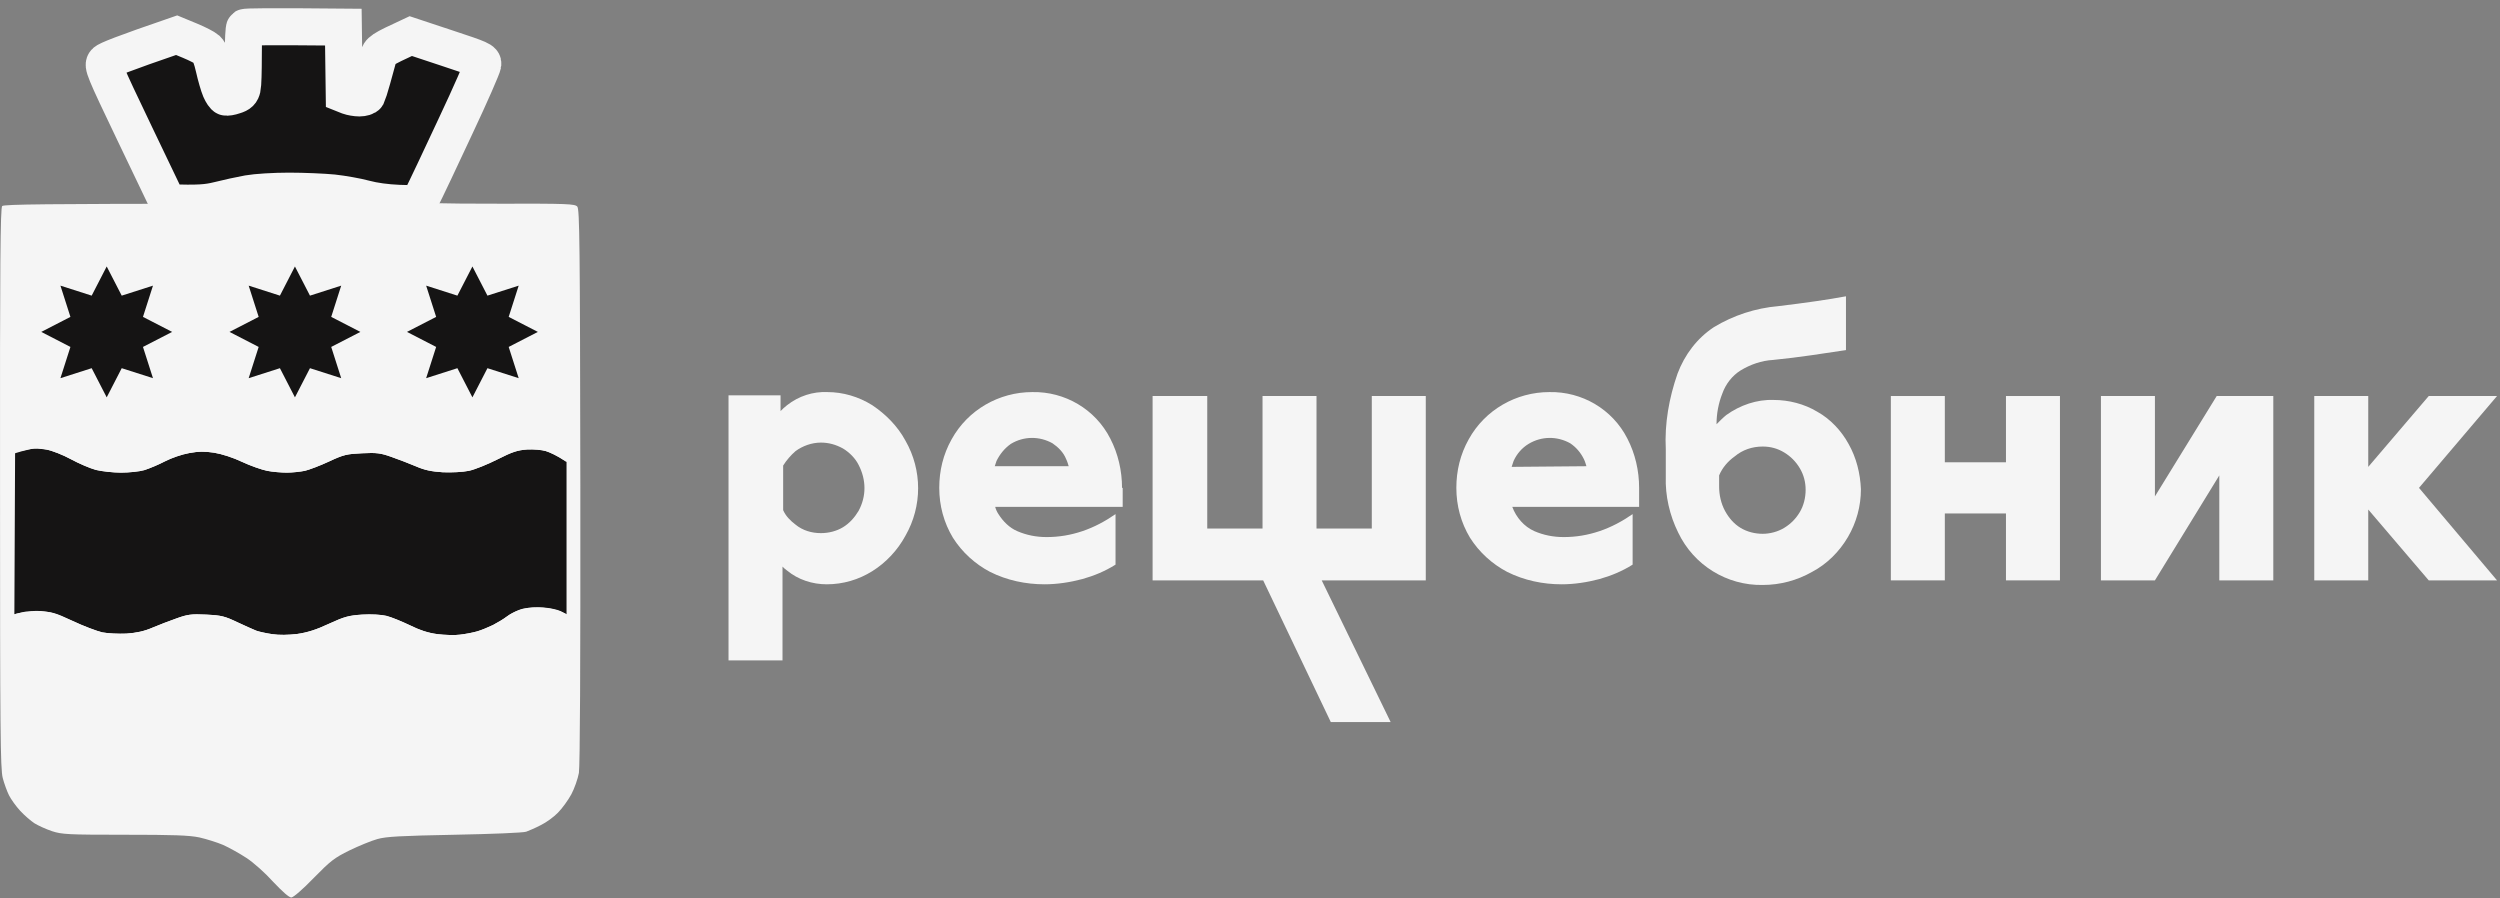 <?xml version="1.0" encoding="UTF-8"?> <svg xmlns="http://www.w3.org/2000/svg" width="270" height="97" viewBox="0 0 270 97" fill="none"><rect x="0" y="0" width="270" height="97" fill="#808080" stroke="none"/><path d="M22.889 22C40.682 22 45.309 21.942 45.329 21.768V21.749C45.329 21.555 45.348 21.555 45.426 21.749C45.484 21.942 47.323 22 53.77 22C61.321 21.981 62.076 22.02 62.347 22.31C62.599 22.601 62.638 26.26 62.677 52.475C62.696 72.224 62.638 82.699 62.522 83.473C62.406 84.112 62.038 85.158 61.709 85.777C61.36 86.416 60.721 87.307 60.257 87.771C59.811 88.236 58.979 88.836 58.417 89.107C57.875 89.398 57.139 89.707 56.83 89.824C56.5 89.94 53.131 90.075 49.085 90.153C43.238 90.269 41.708 90.347 40.76 90.618C40.12 90.792 38.765 91.353 37.758 91.837C36.113 92.65 35.706 92.96 33.886 94.819C32.686 96.058 31.698 96.91 31.466 96.929C31.214 96.929 30.517 96.31 29.51 95.245C28.659 94.296 27.361 93.135 26.606 92.65C25.87 92.166 24.747 91.547 24.109 91.256C23.47 90.985 22.308 90.618 21.534 90.443C20.43 90.211 18.745 90.153 13.46 90.153C7.303 90.153 6.683 90.114 5.618 89.766C4.979 89.553 4.128 89.165 3.721 88.914C3.334 88.662 2.637 88.062 2.172 87.558C1.727 87.074 1.185 86.319 0.972 85.893C0.759 85.467 0.449 84.615 0.294 84.015C0.042 83.047 0.004 78.943 0.004 52.688C-0.016 28.215 0.042 22.446 0.236 22.252C0.429 22.058 5.56 22.02 22.889 22Z" fill="#F5F5F5"></path><path d="M26.277 6.007C26.277 4.4 26.335 3.026 26.432 2.968C26.529 2.89 28.949 2.851 37.081 2.929L37.178 10.19L37.662 10.383C37.933 10.48 38.456 10.577 38.823 10.577C39.191 10.577 39.559 10.461 39.636 10.325C39.695 10.209 39.966 9.396 40.198 8.544C40.43 7.692 40.721 6.646 40.837 6.22C41.011 5.485 41.108 5.407 44.361 3.897L48.272 5.194C51.912 6.395 52.183 6.511 52.144 6.937C52.125 7.188 50.828 10.17 49.221 13.578C47.633 16.985 46.084 20.277 45.213 22.019L43.083 21.961C41.708 21.903 40.411 21.729 39.404 21.458C38.552 21.226 37.003 20.954 35.958 20.838C34.932 20.741 32.802 20.645 31.214 20.645C29.627 20.645 27.691 20.761 26.819 20.916C25.967 21.071 24.535 21.38 23.625 21.613C22.366 21.923 21.534 22 18.126 21.903L14.583 14.507C11.156 7.343 11.059 7.072 11.369 6.704C11.582 6.472 13.208 5.814 19.075 3.8L20.527 4.4C21.321 4.73 22.153 5.155 22.366 5.349C22.618 5.581 22.889 6.298 23.121 7.324C23.315 8.195 23.625 9.26 23.799 9.667C23.973 10.073 24.225 10.441 24.36 10.48C24.477 10.538 24.922 10.461 25.309 10.325C25.89 10.151 26.064 9.957 26.161 9.512C26.238 9.202 26.277 7.614 26.277 6.007Z" fill="#151414" stroke="#F5F5F5" stroke-width="4"></path><path d="M2.269 48.758C2.637 48.661 3.121 48.545 3.353 48.487C3.585 48.429 3.818 48.371 3.856 48.352C3.914 48.352 4.437 48.429 5.018 48.545C5.618 48.661 6.799 49.126 7.651 49.591C8.503 50.055 9.723 50.578 10.362 50.752C11.001 50.907 12.22 51.043 13.072 51.043C13.924 51.043 15.067 50.927 15.589 50.772C16.132 50.597 17.119 50.191 17.816 49.823C18.532 49.455 19.655 49.068 20.43 48.932C21.456 48.739 22.114 48.739 23.14 48.894C23.954 49.029 25.173 49.416 26.142 49.881C27.051 50.307 28.271 50.733 28.852 50.849C29.433 50.965 30.401 51.043 30.982 51.043C31.563 51.043 32.434 50.946 32.918 50.849C33.402 50.733 34.583 50.288 35.532 49.842C37.1 49.107 37.449 49.029 39.114 48.952C40.701 48.874 41.127 48.932 42.308 49.358C43.044 49.61 44.225 50.075 44.922 50.365C45.852 50.772 46.606 50.927 47.826 51.004C48.794 51.043 49.956 50.985 50.634 50.849C51.273 50.714 52.667 50.152 53.732 49.61C55.339 48.797 55.881 48.623 56.926 48.545C57.623 48.507 58.533 48.584 58.959 48.719C59.385 48.855 60.063 49.165 61.186 49.881V66.338L60.566 66.009C60.218 65.835 59.366 65.661 58.669 65.603C57.894 65.545 57.042 65.603 56.442 65.777C55.919 65.912 55.164 66.261 54.797 66.551C54.429 66.822 53.732 67.248 53.248 67.5C52.764 67.732 51.989 68.062 51.505 68.197C51.021 68.333 50.208 68.487 49.666 68.546C49.143 68.623 48.039 68.584 47.245 68.487C46.219 68.352 45.348 68.062 44.244 67.519C43.392 67.113 42.27 66.648 41.727 66.513C41.147 66.377 40.12 66.319 39.114 66.377C37.681 66.474 37.216 66.59 35.532 67.365C34.138 68.023 33.17 68.313 32.105 68.468C31.137 68.584 30.149 68.604 29.394 68.487C28.716 68.391 27.961 68.216 27.69 68.12C27.419 68.023 26.509 67.597 25.657 67.21C24.283 66.551 23.895 66.454 22.269 66.377C20.662 66.3 20.256 66.358 19.075 66.784C18.339 67.035 17.158 67.5 16.461 67.79C15.57 68.178 14.738 68.352 13.653 68.429C12.801 68.468 11.62 68.41 11.04 68.294C10.459 68.158 9.007 67.616 7.845 67.055C5.851 66.125 5.618 66.067 4.166 66.048C3.314 66.048 2.385 66.106 1.552 66.338L1.63 48.952L2.269 48.758Z" fill="#151414"></path><path d="M1.514 36.271C1.475 25.641 1.514 23.589 1.746 23.395C1.959 23.221 8.813 23.163 31.369 23.163C54.777 23.163 60.76 23.202 60.953 23.395C61.147 23.589 61.186 26.435 61.186 49.882L60.469 49.417C60.063 49.166 59.385 48.856 58.959 48.72C58.533 48.585 57.623 48.507 56.926 48.546C55.881 48.623 55.339 48.798 53.731 49.611C52.667 50.153 51.273 50.715 50.634 50.85C49.956 50.986 48.794 51.044 47.826 51.005C46.606 50.928 45.851 50.773 44.922 50.366C44.225 50.075 43.044 49.611 42.308 49.359C41.127 48.933 40.701 48.875 39.114 48.953C37.449 49.03 37.1 49.108 35.532 49.843C34.583 50.288 33.402 50.734 32.918 50.85C32.434 50.947 31.563 51.044 30.982 51.044C30.401 51.044 29.433 50.966 28.852 50.85C28.271 50.734 27.051 50.308 26.141 49.882C25.173 49.417 23.953 49.03 23.14 48.895C22.114 48.74 21.456 48.74 20.43 48.933C19.655 49.069 18.532 49.456 17.816 49.824C17.119 50.192 16.131 50.598 15.589 50.773C15.067 50.928 13.924 51.044 13.072 51.044C12.22 51.044 11.001 50.908 10.362 50.753C9.723 50.579 8.503 50.056 7.651 49.592C6.799 49.127 5.618 48.662 5.037 48.565C4.398 48.449 3.624 48.43 3.101 48.527C2.617 48.623 2.075 48.74 1.881 48.798C1.572 48.914 1.552 48.217 1.514 36.271Z" fill="#F5F5F5"></path><path d="M54.7 66.61C55.009 66.359 55.629 66.029 56.055 65.874C56.578 65.662 57.313 65.584 58.378 65.623C59.346 65.662 60.16 65.816 61.186 66.339V74.665C61.186 82.429 61.166 83.067 60.818 84.016C60.605 84.578 60.024 85.488 59.501 86.069C58.92 86.707 58.146 87.308 57.41 87.656C56.771 87.966 55.764 88.295 55.184 88.411C54.603 88.528 51.64 88.605 48.601 88.605C43.489 88.605 42.928 88.644 41.05 89.07C39.927 89.321 38.242 89.883 37.274 90.328C36.325 90.773 34.893 91.645 34.099 92.245C33.305 92.845 32.414 93.678 31.563 94.801L30.072 93.387C29.239 92.613 27.903 91.587 27.109 91.122C26.316 90.657 24.96 90.038 24.108 89.728C23.256 89.437 21.863 89.07 21.011 88.895C19.829 88.682 18.068 88.605 13.653 88.605C9.432 88.605 7.574 88.528 6.877 88.334C6.354 88.198 5.521 87.888 5.037 87.637C4.553 87.404 3.74 86.766 3.237 86.204C2.695 85.623 2.152 84.791 1.92 84.21C1.572 83.261 1.552 82.622 1.552 66.339L2.385 66.126C2.83 66.01 3.76 65.952 4.457 65.991C5.444 66.068 6.16 66.3 7.845 67.075C9.026 67.617 10.459 68.159 11.039 68.295C11.62 68.411 12.801 68.469 13.653 68.43C14.738 68.353 15.57 68.178 16.461 67.791C17.158 67.501 18.339 67.036 19.074 66.784C20.256 66.359 20.662 66.3 22.269 66.378C23.895 66.455 24.283 66.552 25.657 67.21C26.509 67.598 27.419 68.024 27.69 68.12C27.961 68.217 28.716 68.391 29.394 68.488C30.149 68.605 31.137 68.585 32.105 68.469C33.17 68.314 34.138 68.024 35.532 67.365C37.216 66.591 37.681 66.475 39.114 66.378C40.12 66.32 41.147 66.378 41.727 66.513C42.27 66.649 43.392 67.114 44.244 67.52C45.348 68.062 46.219 68.353 47.245 68.488C48.039 68.585 49.143 68.624 49.666 68.546C50.208 68.488 51.021 68.333 51.505 68.198C51.989 68.062 52.763 67.733 53.248 67.501C53.731 67.249 54.39 66.862 54.7 66.61Z" fill="#F5F5F5"></path><path d="M11.524 28.779L13.146 31.929L16.521 30.849L15.441 34.224L18.591 35.846L15.441 37.469L16.521 40.843L13.146 39.764L11.524 42.913L9.901 39.764L6.527 40.843L7.606 37.469L4.457 35.846L7.606 34.224L6.527 30.849L9.901 31.929L11.524 28.779Z" fill="#151414"></path><path d="M31.853 28.779L33.476 31.929L36.85 30.849L35.771 34.224L38.92 35.846L35.771 37.469L36.85 40.843L33.476 39.764L31.853 42.913L30.231 39.764L26.856 40.843L27.936 37.469L24.786 35.846L27.936 34.224L26.856 30.849L30.231 31.929L31.853 28.779Z" fill="#151414"></path><path d="M51.021 28.779L52.644 31.929L56.018 30.849L54.938 34.224L58.088 35.846L54.938 37.469L56.018 40.843L52.644 39.764L51.021 42.913L49.398 39.764L46.024 40.843L47.104 37.469L43.954 35.846L47.104 34.224L46.024 30.849L49.398 31.929L51.021 28.779Z" fill="#151414"></path><g clip-path="url(#clip0_230_35)"><path d="M97.787 47.588C96.944 46.029 95.68 44.754 94.205 43.762C92.73 42.84 91.044 42.345 89.358 42.345C87.812 42.274 86.267 42.77 85.002 43.762C84.722 43.974 84.511 44.187 84.3 44.399V42.699H78.68V71.325H84.511V61.192C84.651 61.334 84.792 61.476 85.002 61.617C86.197 62.609 87.742 63.105 89.287 63.105C91.044 63.105 92.73 62.609 94.205 61.688C95.68 60.767 96.944 59.421 97.787 57.862C99.614 54.673 99.614 50.776 97.787 47.588ZM92.73 55.169C92.308 55.878 91.746 56.516 91.044 56.941C90.341 57.366 89.498 57.578 88.655 57.578C87.672 57.578 86.688 57.295 85.916 56.657C85.354 56.232 84.862 55.736 84.581 55.099V50.28C84.932 49.714 85.424 49.147 85.916 48.722C86.688 48.155 87.672 47.8 88.655 47.8C89.498 47.8 90.271 48.013 91.044 48.438C91.746 48.863 92.378 49.501 92.73 50.209C93.573 51.839 93.573 53.611 92.73 55.169Z" fill="#F5F5F5"></path><path d="M121.179 52.69C121.179 50.847 120.758 49.005 119.915 47.375C118.299 44.187 114.998 42.274 111.485 42.345C107.903 42.345 104.531 44.258 102.775 47.446C101.862 49.076 101.44 50.847 101.44 52.69C101.44 54.603 101.932 56.445 102.915 58.075C103.899 59.633 105.304 60.909 106.919 61.759C108.746 62.68 110.783 63.105 112.82 63.105C114.155 63.105 115.56 62.893 116.894 62.538C118.159 62.184 119.353 61.688 120.477 60.98V55.524C119.353 56.303 118.159 56.941 116.894 57.366C115.63 57.791 114.366 58.004 113.031 58.004C111.907 58.004 110.853 57.791 109.87 57.366C109.027 57.012 108.324 56.303 107.833 55.524C107.692 55.311 107.552 55.028 107.481 54.744H121.25V52.69H121.179ZM107.411 50.422C107.481 50.21 107.552 49.997 107.622 49.785C107.973 49.076 108.465 48.438 109.167 47.942C110.572 47.092 112.258 47.092 113.663 47.871C114.295 48.297 114.857 48.863 115.138 49.572C115.279 49.855 115.349 50.139 115.419 50.351H107.411V50.422Z" fill="#F5F5F5"></path><path d="M150.191 77.986H143.728L136.423 62.681H124.481V42.77H130.382V57.083H136.353V42.77H142.183V57.083H148.154V42.77H153.984V62.681H142.745L150.191 77.986Z" fill="#F5F5F5"></path><path d="M177.025 52.69C177.025 50.847 176.604 49.005 175.761 47.375C174.145 44.187 170.844 42.274 167.331 42.345C163.749 42.345 160.377 44.258 158.621 47.446C157.707 49.076 157.286 50.847 157.286 52.69C157.286 54.603 157.778 56.445 158.761 58.075C159.745 59.633 161.15 60.909 162.765 61.759C164.592 62.68 166.629 63.105 168.666 63.105C170.001 63.105 171.406 62.893 172.74 62.538C174.005 62.184 175.199 61.688 176.323 60.98V55.524C175.199 56.303 174.005 56.941 172.74 57.366C171.476 57.791 170.211 58.004 168.877 58.004C167.753 58.004 166.699 57.791 165.716 57.366C164.592 56.87 163.749 55.878 163.327 54.744H177.025V52.69ZM163.257 50.422C163.327 50.21 163.397 49.997 163.468 49.785C163.819 49.005 164.381 48.367 165.083 47.942C166.488 47.092 168.174 47.092 169.579 47.871C170.211 48.297 170.703 48.863 171.054 49.572C171.195 49.855 171.265 50.139 171.335 50.351L163.257 50.422Z" fill="#F5F5F5"></path><path d="M199.645 47.943C198.872 46.525 197.678 45.25 196.273 44.471C194.868 43.62 193.182 43.195 191.566 43.195C189.74 43.124 187.914 43.762 186.438 44.825C186.087 45.108 185.736 45.463 185.385 45.817C185.385 44.683 185.595 43.55 186.017 42.487C186.368 41.495 187.071 40.574 187.984 40.007C189.037 39.369 190.232 38.944 191.496 38.873C194.376 38.59 196.975 38.164 199.364 37.81V32C197.467 32.354 195.008 32.709 192.058 33.063C189.599 33.275 187.211 34.055 185.104 35.33C183.277 36.535 181.943 38.306 181.17 40.361C180.257 42.983 179.765 45.746 179.905 48.509V51.485C179.835 53.54 180.327 55.666 181.24 57.508C182.926 61.051 186.509 63.247 190.372 63.176C192.269 63.176 194.095 62.681 195.711 61.759C197.327 60.909 198.661 59.563 199.574 58.004C200.488 56.445 200.979 54.674 200.979 52.832C200.909 51.131 200.488 49.431 199.645 47.943ZM194.376 55.312C193.955 56.02 193.393 56.587 192.69 57.012C191.988 57.437 191.145 57.65 190.372 57.65C189.529 57.65 188.686 57.437 187.984 57.012C187.281 56.587 186.719 55.949 186.298 55.17C185.876 54.39 185.666 53.469 185.666 52.548V51.344C186.017 50.493 186.649 49.785 187.352 49.289C188.194 48.58 189.248 48.226 190.372 48.226C191.215 48.226 191.988 48.438 192.69 48.864C193.393 49.289 193.955 49.856 194.376 50.564C194.798 51.273 195.008 52.052 195.008 52.902C195.008 53.753 194.798 54.603 194.376 55.312Z" fill="#F5F5F5"></path><path d="M222.475 42.77V62.681H216.644V55.454H210.041V62.681H204.211V42.77H210.041V49.927H216.644V42.77H222.475Z" fill="#F5F5F5"></path><path d="M245.516 42.77V62.681H239.685V51.344L232.731 62.681H226.9V42.77H232.731V53.611L239.404 42.77H245.516Z" fill="#F5F5F5"></path><path d="M261.251 52.69L269.68 62.681H262.304L255.771 55.029V62.681H249.941V42.77H255.771V50.423L262.304 42.77H269.68L261.251 52.69Z" fill="#F5F5F5"></path></g><defs><clipPath id="clip0_230_35"><rect width="191" height="53" fill="white" transform="translate(78.68 32)"></rect></clipPath></defs></svg> 
